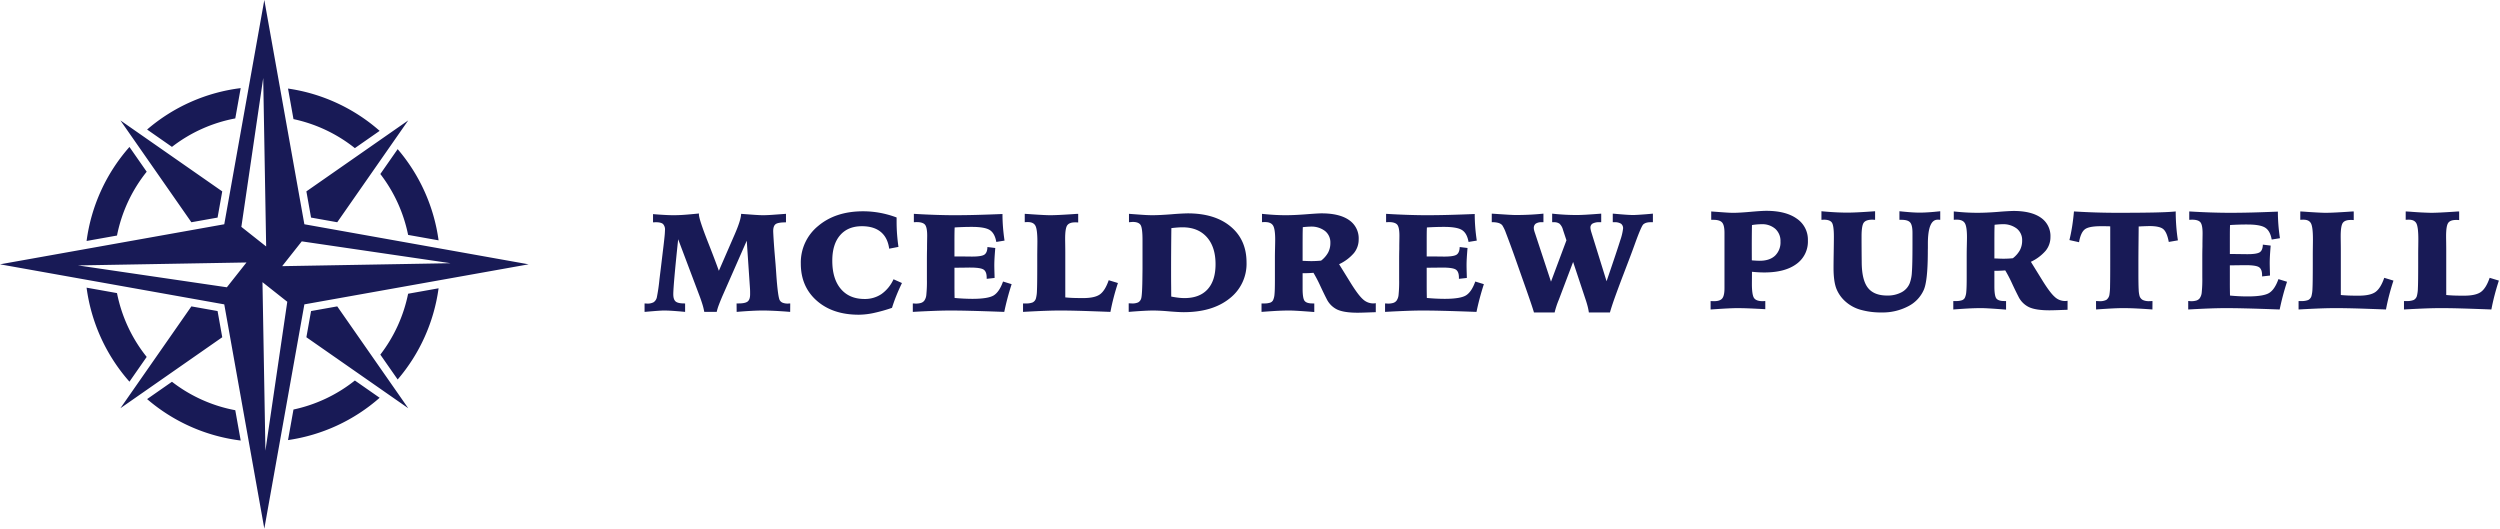 <?xml version="1.0" encoding="UTF-8"?>
<svg xmlns="http://www.w3.org/2000/svg" width="227" height="48" fill="none">
  <g clip-path="url(#clip0_156_31)" fill="#181a56">
    <path d="M65.272 24.589l1.316-3.026.112-.256c.387-.886.585-1.516.593-1.89.537.041.958.072 1.263.093.306.02.553.031.74.031.2 0 .454-.01.764-.03.31-.022.746-.053 1.307-.095v.774c-.482 0-.796.055-.942.165-.145.11-.218.32-.218.628 0 .078.011.307.034.686.023.378.053.796.09 1.254l.094 1.117c.02.262.046.615.075 1.06.091 1.223.19 1.938.293 2.146a.535.535 0 00.268.24c.152.057.313.084.475.078.025 0 .061-.002.109-.006s.084-.006.109-.006l-.006.768a42.96 42.96 0 00-1.398-.094c-.424-.02-.792-.031-1.104-.031-.275 0-.613.01-1.014.031-.401.02-.85.052-1.344.094l-.007-.768h.181c.404 0 .68-.059.827-.177.148-.12.221-.336.221-.652 0-.154 0-.269-.003-.344a5.307 5.307 0 00-.01-.206l-.292-4.317-2.122 4.829a18.69 18.69 0 00-.42 1.023c-.077.2-.138.404-.185.612h-1.13a5.978 5.978 0 00-.143-.605 13.113 13.113 0 00-.305-.893l-1.922-5.097c-.141 1.323-.25 2.42-.328 3.294-.077.874-.115 1.437-.115 1.691 0 .32.07.54.21.661.138.121.401.181.788.181h.075v.768a35.718 35.718 0 00-1.25-.103 12.67 12.67 0 00-.678-.022c-.22 0-.732.036-1.535.107l-.218.018v-.768c.025 0 .063.002.115.006.052.004.091.006.116.006a1.14 1.14 0 00.59-.121.725.725 0 00.29-.428c.11-.552.191-1.11.243-1.671l.131-1.061.175-1.46c.066-.528.115-.95.146-1.269a7.7 7.7 0 00.047-.658.715.715 0 00-.18-.558c-.121-.106-.342-.16-.662-.16-.025 0-.065.003-.119.007a1.886 1.886 0 01-.124.005v-.749c.386.034.744.059 1.073.075a12.762 12.762 0 001.76-.012c.34-.023.785-.063 1.334-.119v.081c0 .286.27 1.118.811 2.496.42 1.064.753 1.94.999 2.627zm16.14-4.842v.38c0 .388.014.772.043 1.155.03.383.071.761.125 1.136l-.842.162c-.091-.67-.347-1.177-.767-1.523-.42-.345-.99-.517-1.71-.517-.848 0-1.509.273-1.98.82-.473.547-.709 1.317-.709 2.312 0 1.098.258 1.951.774 2.56.515.61 1.233.915 2.152.915a2.673 2.673 0 001.544-.45 3.32 3.32 0 001.09-1.34l.766.342a18.39 18.39 0 00-.511 1.151c-.15.373-.28.74-.393 1.102-.546.19-1.104.347-1.67.47a6.65 6.65 0 01-1.35.154c-1.58 0-2.852-.426-3.815-1.276-.963-.851-1.445-1.97-1.445-3.36a4.272 4.272 0 011.579-3.425c1.052-.886 2.412-1.33 4.08-1.33.509 0 1.016.047 1.516.138a8.879 8.879 0 011.523.424zm1.565-.331c.69.042 1.35.073 1.978.094.628.02 1.198.031 1.71.031.62 0 1.28-.009 1.98-.027a148.9 148.9 0 002.38-.082c0 .395.016.793.047 1.195.032.4.078.807.14 1.219l-.748.122c-.091-.522-.287-.88-.586-1.075-.3-.194-.843-.291-1.629-.291a25.14 25.14 0 00-1.566.05c-.008.162-.013.335-.015.517a52.8 52.8 0 00-.004.787v1.329h.35c.179 0 .407.002.686.006.279.004.466.006.562.006.578 0 .953-.06 1.126-.18.172-.121.263-.35.271-.687l.712.087a34.52 34.52 0 00-.07.961c-.012.237-.018.445-.018.624 0 .137.006.412.019.824.004.137.006.24.006.312l-.717.08v-.105c0-.362-.092-.606-.275-.73-.183-.125-.593-.188-1.229-.188-.1 0-.283.002-.55.007-.265.004-.484.006-.654.006h-.218v1.617a47.664 47.664 0 00.012 1.13 18.309 18.309 0 001.597.08c.974 0 1.629-.107 1.966-.32.336-.213.615-.63.836-1.253l.78.24c-.146.454-.274.89-.384 1.309-.11.418-.205.821-.284 1.209-1.294-.047-2.314-.08-3.06-.098a79.22 79.22 0 00-1.77-.027c-.436 0-.937.01-1.503.031a97.49 97.49 0 00-1.972.094v-.768c.034 0 .079.002.135.006a1.616 1.616 0 00.608-.053.617.617 0 00.293-.196c.11-.155.175-.335.19-.524.046-.467.064-.935.054-1.404v-1.853c0-.295.004-.605.012-.93v-.13c0-.15.002-.343.006-.578.004-.235.007-.396.007-.483 0-.52-.068-.857-.203-1.011-.135-.154-.388-.23-.758-.23-.021 0-.06.002-.119.006a1.845 1.845 0 01-.13.006v-.762zm10.07 0c.15.007.364.021.642.042.824.056 1.38.083 1.666.083.424 0 1.146-.034 2.165-.104.17-.014.297-.02.38-.02v.786a2.015 2.015 0 00-.28-.013c-.354 0-.593.092-.718.275-.124.183-.187.582-.187 1.198 0 .104.002.296.007.577.004.28.006.51.006.69v4.074c.191.02.413.036.664.046.252.01.567.015.945.016.716 0 1.23-.114 1.541-.34.312-.228.577-.655.793-1.282l.836.254c-.15.457-.281.904-.393 1.338-.113.435-.208.863-.287 1.284-1.331-.05-2.309-.084-2.933-.1a65.377 65.377 0 00-1.616-.025c-.416 0-.877.01-1.385.028-.507.018-1.175.05-2.002.097v-.768h.243c.215.013.43-.019.633-.093a.583.583 0 00.29-.343c.061-.23.094-.467.097-.706.019-.34.028-1.098.028-2.27v-.805c0-.195.002-.448.006-.758s.007-.521.007-.633c0-.74-.06-1.222-.178-1.444-.119-.223-.344-.334-.677-.334a2.411 2.411 0 00-.293.011v-.76zm9.439 8.904v-.78c.041 0 .094.002.159.006.064.004.109.006.134.006.193.012.386-.021.565-.096a.583.583 0 00.271-.34c.071-.2.11-.936.119-2.21.004-.24.006-.427.006-.56v-2.54c0-.753-.061-1.217-.184-1.391-.123-.175-.355-.262-.696-.262-.058 0-.162.008-.312.025h-.037v-.762c.62.048 1.077.08 1.372.099.296.018.545.026.749.026.445 0 1.024-.028 1.738-.084a22.478 22.478 0 011.469-.084c1.651 0 2.955.401 3.912 1.204.957.803 1.435 1.888 1.435 3.257a3.978 3.978 0 01-1.55 3.275c-1.034.824-2.418 1.236-4.153 1.236-.295 0-.746-.025-1.354-.075a18.29 18.29 0 00-1.378-.075c-.246 0-.557.01-.933.031-.377.02-.821.052-1.332.094zm3.862-1.392c.237.046.454.08.652.103.181.022.363.034.546.035.915 0 1.615-.264 2.099-.793.485-.528.727-1.29.727-2.283 0-1.048-.265-1.869-.795-2.462-.531-.592-1.266-.889-2.206-.889a6.14 6.14 0 00-.471.02 9.861 9.861 0 00-.54.055 311.661 311.661 0 00-.025 4.168c0 .333.002.728.007 1.185l.006.861zm8.198.624h.231a1.68 1.68 0 00.545-.068.468.468 0 00.272-.225c.076-.17.12-.351.131-.537.025-.24.037-.663.037-1.266v-2.028c0-.241.004-.546.013-.914.008-.368.012-.619.012-.752 0-.644-.064-1.072-.193-1.282-.129-.21-.366-.315-.711-.315a2.096 2.096 0 00-.294.012v-.76c.383.041.753.072 1.111.093.358.02.707.031 1.048.031.516 0 1.133-.028 1.853-.084.72-.056 1.183-.084 1.391-.084 1.09 0 1.925.204 2.505.611a2.005 2.005 0 01.871 1.753 1.95 1.95 0 01-.434 1.245 4.01 4.01 0 01-1.344 1.008l1.01 1.634c.47.766.851 1.278 1.142 1.538a1.373 1.373 0 001.017.387 1.83 1.83 0 00.162-.022v.818c-.079.004-.191.008-.337.012-.636.025-1.073.038-1.31.038-.819 0-1.435-.095-1.847-.284a2.066 2.066 0 01-.973-.977c-.116-.22-.304-.605-.561-1.154a12.243 12.243 0 00-.631-1.21 10.068 10.068 0 01-.767.037h-.218v1.404c0 .59.061.962.184 1.114.122.151.356.227.702.227h.174v.78a76.693 76.693 0 00-1.494-.107c-.347-.02-.615-.03-.802-.03-.253 0-.554.007-.901.022-.348.015-.879.05-1.594.103v-.768zm3.731-3.868h.043c.346.017.599.025.761.025a9.534 9.534 0 00.874-.044c.261-.198.479-.447.639-.733.139-.27.209-.572.203-.876a1.322 1.322 0 00-.483-1.08 2.034 2.034 0 00-1.332-.4 8.73 8.73 0 00-.687.05 27.83 27.83 0 00-.015.68l-.003.625v1.753zm7.58-4.268c.69.042 1.349.073 1.978.094.628.02 1.197.031 1.709.031.62 0 1.28-.009 1.981-.027a149.3 149.3 0 002.38-.082c0 .395.016.793.047 1.195.031.4.078.807.14 1.219l-.748.122c-.092-.522-.287-.88-.587-1.075-.299-.194-.842-.291-1.628-.291a25.13 25.13 0 00-1.566.05c-.009.162-.014.335-.016.517s-.003.444-.003.787v1.329h.349c.179 0 .408.002.687.006.278.004.466.006.561.006.578 0 .954-.06 1.126-.18.173-.121.264-.35.272-.687l.711.087c-.033.404-.056.724-.069.961a12.53 12.53 0 00-.018.624c0 .137.006.412.018.824.005.137.007.24.007.312l-.718.08v-.105c0-.362-.091-.606-.274-.73-.183-.125-.593-.188-1.229-.188-.1 0-.283.002-.549.007a45.4 45.4 0 01-.656.006h-.218v1.617a50.08 50.08 0 00.013 1.13 18.309 18.309 0 001.597.08c.973 0 1.628-.107 1.965-.32.337-.213.616-.63.836-1.253l.78.24c-.146.454-.273.89-.384 1.309-.11.418-.205.821-.284 1.209-1.293-.047-2.313-.08-3.06-.098a79.149 79.149 0 00-1.769-.027c-.436 0-.938.01-1.503.031a97.49 97.49 0 00-1.972.094v-.768c.033 0 .078.002.134.006a1.622 1.622 0 00.609-.053.623.623 0 00.293-.196c.109-.155.175-.335.19-.524.046-.467.063-.935.053-1.404v-1.853c0-.295.004-.605.013-.93v-.13c0-.15.002-.343.006-.578.004-.235.006-.396.006-.483 0-.52-.067-.857-.203-1.011-.135-.154-.387-.23-.758-.23-.02 0-.06.002-.118.006a1.837 1.837 0 01-.131.006v-.762zm14.973 6.159l1.404-3.756-.318-.961a1.153 1.153 0 00-.312-.546.844.844 0 00-.518-.134h-.15v-.78a19.442 19.442 0 002.234.125c.228 0 .515-.01.861-.03.345-.02.798-.051 1.36-.095v.78h-.15a1.25 1.25 0 00-.633.121.416.416 0 00-.197.378c.003.056.01.113.022.168.017.087.038.172.066.256l1.378 4.436c.662-1.934 1.077-3.176 1.245-3.725a5.03 5.03 0 00.253-1.054.508.508 0 00-.187-.446 1.088 1.088 0 00-.618-.134h-.131v-.78c.087.005.21.015.368.03.699.063 1.19.095 1.473.095.203 0 .613-.025 1.229-.074.245-.02.436-.037.574-.051v.78h-.194a1.431 1.431 0 00-.396.046.763.763 0 00-.278.147c-.12.108-.361.66-.723 1.653a75.725 75.725 0 01-.518 1.404l-.549 1.441a104.066 104.066 0 00-.852 2.293c-.164.468-.294.87-.39 1.208h-1.915a4.93 4.93 0 00-.113-.565 9.765 9.765 0 00-.218-.714l-1.098-3.307-1.267 3.35a4.676 4.676 0 01-.062.156c-.143.35-.26.712-.349 1.08h-1.878c-.096-.341-.368-1.148-.818-2.421l-.318-.899-.549-1.56a93.77 93.77 0 00-.864-2.348 3.319 3.319 0 00-.334-.696.742.742 0 00-.33-.2 1.753 1.753 0 00-.531-.068h-.087v-.78a263 263 0 001.419.093c.335.021.594.032.777.032.412 0 .825-.01 1.239-.03.413-.02.832-.051 1.257-.095v.78h-.156a.908.908 0 00-.543.13.48.48 0 00-.175.406.88.88 0 00.025.184c.022.09.049.179.081.265l1.454 4.412zm14.493 1.759c.033.004.074.007.121.01l.203.002c.354 0 .598-.083.733-.25.135-.166.203-.473.203-.923V21.14c0-.458-.071-.769-.212-.933-.141-.165-.404-.247-.786-.247h-.206v-.76c.657.049 1.116.082 1.376.099.26.017.467.025.62.025.371 0 .892-.03 1.563-.09.672-.06 1.151-.091 1.438-.091 1.19 0 2.118.24 2.783.717a2.3 2.3 0 01.998 1.978 2.496 2.496 0 01-1.042 2.134c-.694.512-1.665.767-2.913.767-.167 0-.343-.005-.531-.015-.187-.01-.384-.026-.592-.047l-.007 1.086c0 .682.067 1.116.2 1.304.133.187.391.28.774.28.025 0 .063-.002.115-.006a1.74 1.74 0 01.128-.006v.74a92.893 92.893 0 00-1.566-.077 27.41 27.41 0 00-.979-.02c-.213 0-.519.01-.921.03-.401.021-.901.053-1.5.094v-.767zm3.743-3.694a10.633 10.633 0 00.712.038c.598 0 1.063-.153 1.394-.459a1.673 1.673 0 00.496-1.288 1.484 1.484 0 00-.465-1.148 1.792 1.792 0 00-1.257-.424 5.576 5.576 0 00-.867.075c-.009.424-.014.864-.016 1.319-.002.456-.001 1.085.003 1.887zm11.193-4.46v.78a1.83 1.83 0 01-.128-.007 1.577 1.577 0 00-.115-.006c-.391 0-.653.09-.786.271-.133.181-.2.594-.2 1.239a186.136 186.136 0 00.013 2.302c0 1.086.182 1.87.546 2.352.363.482.953.724 1.768.724a2.66 2.66 0 001.304-.297c.343-.18.609-.478.749-.839a3.4 3.4 0 00.19-.998c.036-.45.053-1.279.053-2.49V21.14c0-.462-.068-.774-.206-.936-.137-.163-.395-.244-.773-.244h-.206v-.78c.416.044.771.076 1.067.096.295.02.549.03.761.03.241 0 .515-.01.82-.03.306-.02.659-.052 1.058-.096v.78a1.811 1.811 0 00-.243-.012c-.583.004-.876.726-.88 2.165v.418c-.004.112-.006.277-.006.493-.009 1.639-.127 2.73-.356 3.276a3.052 3.052 0 01-1.432 1.513 4.994 4.994 0 01-2.411.558 6.689 6.689 0 01-1.903-.244 3.437 3.437 0 01-1.354-.73 3.082 3.082 0 01-.852-1.2c-.168-.443-.252-1.068-.252-1.875 0-.304.005-.772.015-1.404.011-.632.016-1.11.016-1.435 0-.682-.063-1.108-.187-1.28-.125-.17-.362-.255-.712-.255-.025 0-.063.002-.115.006a1.601 1.601 0 01-.116.006v-.78c.454.044.88.076 1.28.096.399.02.757.03 1.073.03.262 0 .593-.01.995-.03.401-.02.91-.052 1.525-.096zm7.1 8.154h.231c.184.007.369-.016.546-.069a.47.47 0 00.271-.224 1.51 1.51 0 00.131-.537c.025-.241.038-.663.038-1.266V23.21c0-.241.004-.546.012-.914.009-.368.013-.619.013-.752 0-.645-.065-1.072-.194-1.282-.129-.21-.366-.315-.711-.315a1.967 1.967 0 00-.293.012v-.76c.382.04.753.072 1.11.093.358.02.707.03 1.049.03.515 0 1.133-.027 1.853-.083a23.745 23.745 0 011.391-.085c1.09 0 1.925.204 2.505.612a2.017 2.017 0 01.87 1.753 1.95 1.95 0 01-.433 1.245c-.372.427-.83.77-1.345 1.007l1.011 1.635c.47.765.85 1.278 1.142 1.538a1.368 1.368 0 001.017.387 1.82 1.82 0 00.162-.022v.817a10.47 10.47 0 01-.337.013c-.637.025-1.073.037-1.31.037-.82 0-1.435-.094-1.847-.284a2.057 2.057 0 01-.973-.976 30.76 30.76 0 01-.562-1.154c-.187-.415-.398-.82-.63-1.21a10.436 10.436 0 01-.768.037h-.218v1.404c0 .59.061.961.184 1.113.123.152.357.228.702.228h.175v.78a76.693 76.693 0 00-1.494-.107c-.348-.02-.615-.03-.802-.03-.254 0-.554.007-.902.022-.347.015-.878.049-1.594.102v-.767zm3.731-3.868h.044c.345.016.599.025.761.025a7.818 7.818 0 00.873-.044c.262-.198.479-.448.64-.733.139-.271.208-.572.203-.877a1.33 1.33 0 00-.484-1.08 2.031 2.031 0 00-1.332-.398 4.83 4.83 0 00-.281.012 8.7 8.7 0 00-.405.038c-.008.237-.014.463-.016.68l-.003.623v1.754zm9.228 3.868c.041 0 .096.002.165.006s.117.006.147.006a1.24 1.24 0 00.627-.118.722.722 0 00.277-.456c.042-.274.062-.552.06-.83.01-.432.015-1.164.015-2.196v-3.194a19.903 19.903 0 00-.855-.012c-.736 0-1.225.098-1.466.296-.241.197-.412.583-.511 1.157l-.874-.195c.096-.39.178-.802.247-1.234.068-.433.123-.888.165-1.366a62.624 62.624 0 003.937.124c1.46 0 2.616-.01 3.469-.03.852-.021 1.464-.052 1.834-.094 0 .445.017.888.05 1.329.033.44.083.873.15 1.297l-.83.144c-.108-.574-.269-.958-.484-1.151-.214-.193-.639-.29-1.276-.29a28.752 28.752 0 00-.973.038l-.019 2.041c-.004.488-.006.943-.006 1.365v.767c0 .737.008 1.252.025 1.548.003.206.032.412.087.611a.615.615 0 00.297.346c.186.079.388.114.589.103.03 0 .074-.002.135-.006a2.19 2.19 0 01.146-.006l-.006.767a49.44 49.44 0 00-1.482-.093 25.473 25.473 0 00-1.182-.031c-.254 0-.585.01-.992.03a72.27 72.27 0 00-1.46.094l-.006-.767zm8.466-8.136c.69.042 1.35.073 1.978.094.628.02 1.197.03 1.709.03.62 0 1.28-.008 1.981-.026.701-.018 1.494-.046 2.38-.082 0 .395.016.793.047 1.194.031.401.078.808.14 1.22l-.748.122c-.092-.523-.287-.881-.587-1.075-.299-.194-.842-.291-1.628-.291a25.13 25.13 0 00-1.566.049c-.009.163-.014.335-.016.517s-.003.445-.003.788v1.328h.349c.179 0 .408.002.687.007.278.004.466.006.561.006.578 0 .954-.06 1.126-.181.173-.12.264-.35.272-.686l.711.087c-.033.403-.056.724-.069.96-.012.238-.018.446-.018.625 0 .137.006.412.018.823.005.137.007.241.007.312l-.718.081v-.106c0-.362-.091-.605-.274-.73-.183-.124-.593-.187-1.229-.187-.1 0-.283.002-.549.006-.267.005-.485.007-.656.007h-.218v1.616a50.113 50.113 0 00.013 1.13 16.21 16.21 0 001.597.08c.973 0 1.628-.107 1.965-.32.337-.212.616-.63.836-1.252l.78.24a23.335 23.335 0 00-.668 2.518c-1.293-.047-2.313-.08-3.06-.098a79.04 79.04 0 00-1.769-.027c-.436 0-.938.01-1.503.03-.566.021-1.223.053-1.972.094v-.768c.033 0 .078.002.134.007a1.616 1.616 0 00.609-.053.623.623 0 00.293-.196c.109-.155.175-.336.19-.524.046-.467.063-.936.053-1.404V23.31c0-.296.004-.605.013-.93v-.131c0-.15.002-.342.006-.577.004-.235.006-.396.006-.484 0-.52-.067-.857-.203-1.01-.135-.154-.387-.231-.758-.231-.02 0-.06.002-.118.006a1.837 1.837 0 01-.131.007v-.762zm10.082 0c.15.007.364.02.643.042.823.055 1.378.083 1.665.083.425 0 1.146-.035 2.165-.104.171-.014.298-.02.381-.02v.785a2.113 2.113 0 00-.281-.012c-.353 0-.593.091-.717.274-.125.183-.187.583-.187 1.198 0 .104.002.297.006.577.004.281.006.51.006.69v4.075c.191.02.413.035.665.046.251.01.566.015.945.015.715 0 1.229-.113 1.541-.34.312-.227.576-.654.792-1.282l.836.254c-.15.458-.281.904-.393 1.34a19.86 19.86 0 00-.287 1.282c-1.331-.05-2.308-.084-2.932-.1a66.416 66.416 0 00-1.616-.024c-.416 0-.878.009-1.385.027-.508.019-1.175.051-2.003.097v-.767h.243c.216.012.431-.02.634-.094a.592.592 0 00.29-.343c.061-.23.093-.467.096-.705.019-.34.028-1.098.028-2.27v-.806c0-.195.003-.447.007-.757s.006-.521.006-.634c0-.74-.059-1.221-.178-1.444-.118-.222-.344-.333-.677-.333-.079 0-.138 0-.178.003a2.402 2.402 0 00-.115.008v-.76zm9.571 0c.149.007.364.02.642.042a30.48 30.48 0 001.666.083c.424 0 1.146-.035 2.165-.104.171-.014.298-.02.381-.02v.785a2.15 2.15 0 00-.281-.012c-.354 0-.593.091-.717.274-.125.183-.188.583-.188 1.198 0 .104.002.297.007.577.004.281.006.51.006.69v4.075c.191.02.413.035.664.046.252.01.567.015.946.015.715 0 1.229-.113 1.541-.34.312-.227.576-.654.792-1.282l.836.254c-.15.458-.281.904-.393 1.34a19.86 19.86 0 00-.287 1.282 279.54 279.54 0 00-2.932-.1 66.416 66.416 0 00-1.616-.024c-.416 0-.878.009-1.385.027-.508.019-1.176.051-2.003.097v-.767h.243c.215.012.431-.02.633-.094a.584.584 0 00.29-.343c.062-.23.094-.467.097-.705.019-.34.028-1.098.028-2.27v-.806c0-.195.002-.447.007-.757.004-.31.006-.521.006-.634 0-.74-.06-1.221-.178-1.444-.119-.222-.344-.333-.677-.333-.079 0-.138 0-.178.003a2.402 2.402 0 00-.115.008v-.76zm-190.8 1.165L24 0l-3.637 20.363L0 24l20.363 3.637L24 48l3.637-20.363L48 24l-20.363-3.637zM23.9 7.082l.267 15.298-2.252-1.78L23.9 7.082zm-3.3 19.003L7.082 24.1l15.298-.267-1.78 2.252zm3.5 14.833l-.267-15.298 2.252 1.78L24.1 40.918zm1.52-16.751l1.78-2.252L40.918 23.9l-15.298.267z"></path>
    <path d="M39.823 21.823a16.067 16.067 0 00-3.715-8.281L34.534 15.8a13.438 13.438 0 012.523 5.53l2.766.493zm-2.766 4.847a13.435 13.435 0 01-2.523 5.53l1.574 2.258a16.066 16.066 0 003.715-8.281l-2.766.494zM26.648 10.815a13.445 13.445 0 015.574 2.635l2.25-1.568a16.072 16.072 0 00-8.32-3.841l.496 2.774zm-5.285-.063l.492-2.751a16.064 16.064 0 00-8.498 3.761l2.257 1.574a13.434 13.434 0 015.75-2.584zM7.862 26.12a16.07 16.07 0 003.892 8.536l1.566-2.248a13.441 13.441 0 01-2.697-5.795l-2.761-.493zm2.761-4.733a13.442 13.442 0 012.697-5.795l-1.566-2.248a16.071 16.071 0 00-3.892 8.536l2.761-.493zm10.74 15.861a13.434 13.434 0 01-5.749-2.584l-2.257 1.573A16.063 16.063 0 0021.855 40l-.492-2.751zm5.285-.063l-.496 2.774a16.073 16.073 0 008.32-3.841l-2.25-1.568a13.447 13.447 0 01-5.574 2.635zm1.596-17.429l2.378.424 6.445-9.247-9.247 6.445.424 2.378zm-8.488 0l.424-2.378-9.247-6.445 6.445 9.247 2.378-.424zm8.488 8.488l-.424 2.378 9.247 6.445-6.445-9.247-2.378.424zm-8.488 0l-2.378-.424-6.445 9.247 9.247-6.445-.424-2.378z"></path>
  </g>
  <defs>
    <clipPath id="clip0_156_31">
      <path fill="#181a56" d="M0 0h226.897v48H0z"></path>
    </clipPath>
  </defs>
</svg>
